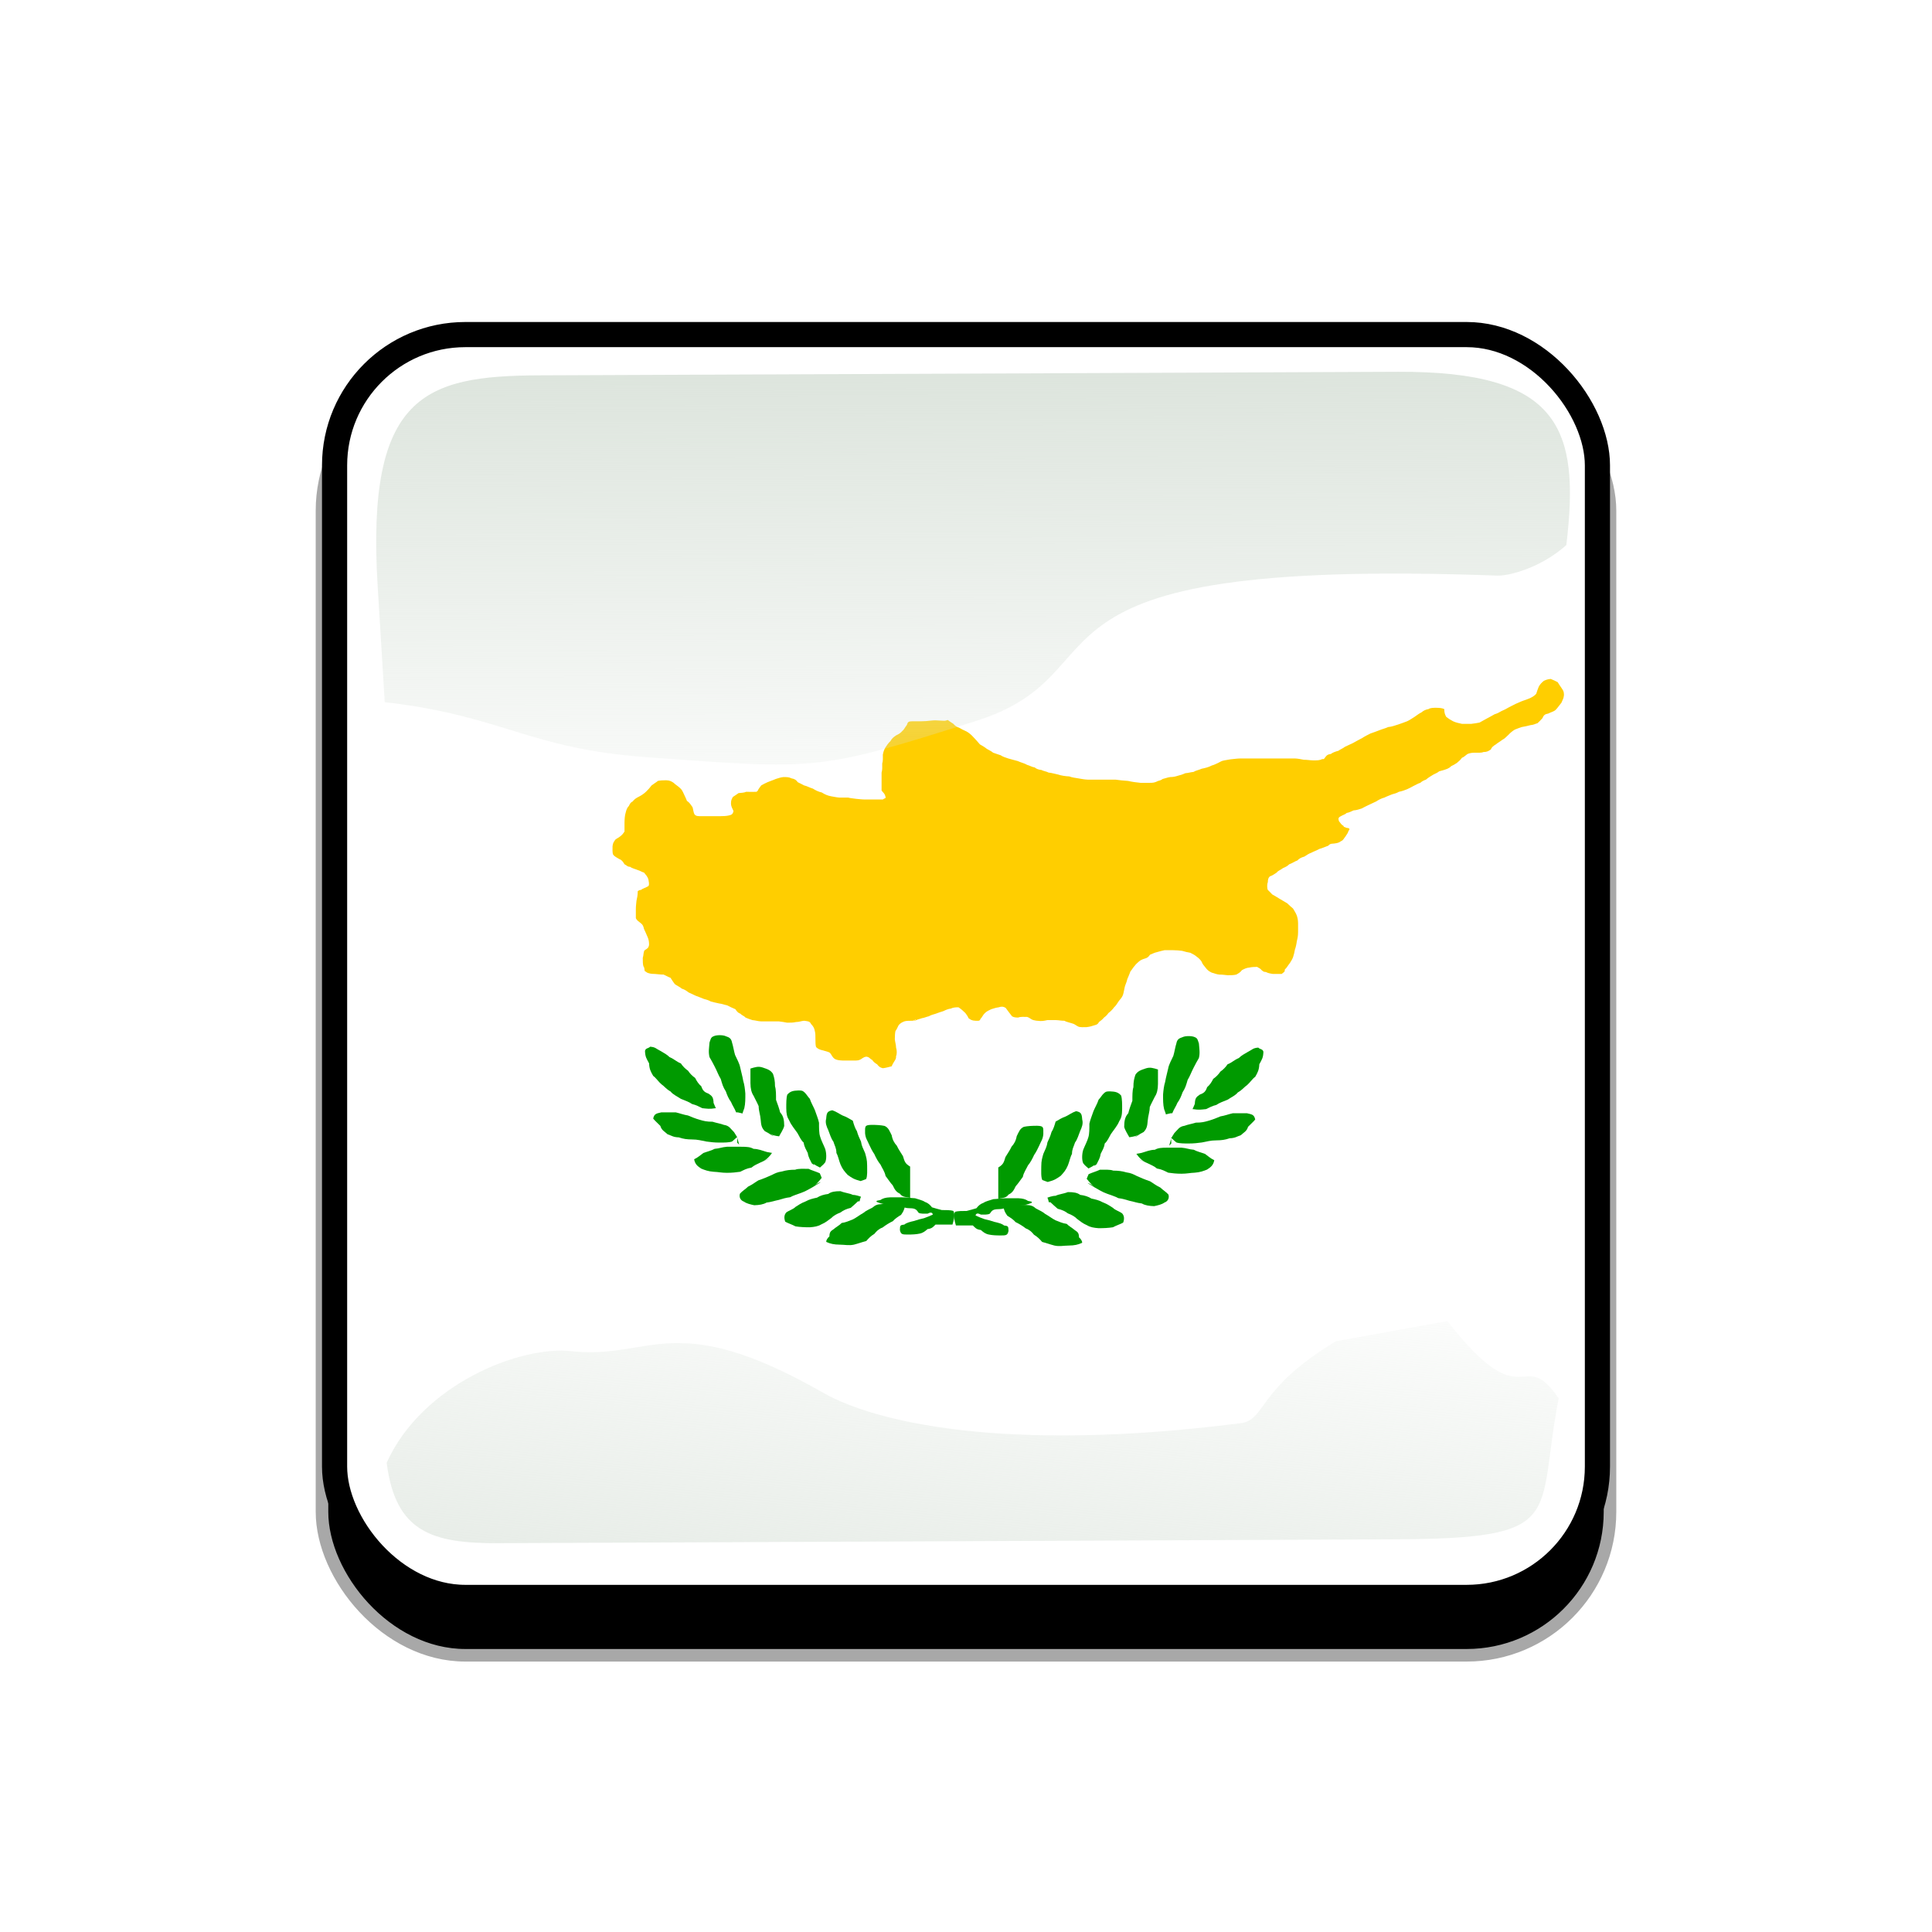 <?xml version="1.0" encoding="UTF-8" standalone="no"?>
<svg
    xmlns:inkscape="http://www.inkscape.org/namespaces/inkscape"
    xmlns:rdf="http://www.w3.org/1999/02/22-rdf-syntax-ns#"
    xmlns="http://www.w3.org/2000/svg"
    xmlns:sodipodi="http://sodipodi.sourceforge.net/DTD/sodipodi-0.dtd"
    xmlns:cc="http://creativecommons.org/ns#"
    xmlns:xlink="http://www.w3.org/1999/xlink"
    xmlns:dc="http://purl.org/dc/elements/1.1/"
    xmlns:svg="http://www.w3.org/2000/svg"
    xmlns:ns1="http://sozi.baierouge.fr"
    id="svg2"
    sodipodi:docname="template.svg"
    viewBox="0 0 768 768"
    version="1.1"
    inkscape:version="0.48.1 r9760"
  >
  <defs
      id="defs4"
    >
    <clipPath
        id="clipPathFlag"
        clipPathUnits="userSpaceOnUse"
      >
      <rect
          id="rect3918"
          style="fill-opacity:0.67;fill:#000000"
          ry="57"
          height="511"
          width="511"
          y=".5"
          x=".5"
      />
    </clipPath
    >
    <linearGradient
        id="linearGradient3852-0"
        inkscape:collect="always"
      >
      <stop
          id="stop3854-6"
          style="stop-color:#dbe3db"
          offset="0"
      />
      <stop
          id="stop3856-1"
          style="stop-color:#dbe3db;stop-opacity:0"
          offset="1"
      />
    </linearGradient
    >
    <linearGradient
        id="linearGradient5122"
        y2="523.41"
        xlink:href="#linearGradient3852-0"
        gradientUnits="userSpaceOnUse"
        x2="358.08"
        gradientTransform="matrix(1.157 0 0 1.317 -91.204 -253.99)"
        y1="705.76"
        x1="342.19"
        inkscape:collect="always"
    />
    <linearGradient
        id="linearGradient5125"
        y2="360.92"
        xlink:href="#linearGradient3852-0"
        gradientUnits="userSpaceOnUse"
        x2="405.75"
        gradientTransform="matrix(.953 0 0 .866 11.575 -4.502)"
        y1="118.06"
        x1="405.26"
        inkscape:collect="always"
    />
    <filter
        id="filter5740"
        inkscape:collect="always"
      >
      <feGaussianBlur
          id="feGaussianBlur5742"
          stdDeviation="5.12"
          inkscape:collect="always"
      />
    </filter
    >
    <clipPath
        id="clipPath5796"
        clipPathUnits="userSpaceOnUse"
      >
      <rect
          id="rect5798"
          style="stroke:#00fa00;stroke-width:20;fill:none"
          ry="57"
          height="512"
          width="512"
          y="0"
          x="0"
          inkscape:label="#rect4203"
      />
    </clipPath
    >
    <filter
        id="filter5912"
        inkscape:collect="always"
      >
      <feGaussianBlur
          id="feGaussianBlur5914"
          stdDeviation="17.92"
          inkscape:collect="always"
      />
    </filter
    >
  </defs
  >
  <sodipodi:namedview
      id="base"
      bordercolor="#666666"
      inkscape:pageshadow="2"
      inkscape:window-y="24"
      pagecolor="#ffffff"
      inkscape:window-height="723"
      inkscape:window-maximized="1"
      inkscape:zoom="0.65494792"
      inkscape:window-x="0"
      showgrid="false"
      borderopacity="1.0"
      inkscape:cx="191.61829"
      inkscape:cy="384"
      inkscape:window-width="1280"
      inkscape:pageopacity="0.0"
      inkscape:document-units="px"
  />
  <g
      id="template-button"
      inkscape:label="template-button"
    >&gt;
  <g
        id="00"
        inkscape:label="00"
        transform="translate(90,90)"
      ><rect
          id="shadow"
          style="filter:url(#filter5912);stroke:#a8a8a8;stroke-width:5;fill:#000000"
          ry="57"
          height="512"
          width="512"
          y="56"
          x="38"
          inkscape:label="#rect4203"
      /></g
    >
  <g
        id="01"
        clip-path="url(#clipPathFlag)"
        inkscape:label="01"
        transform="translate(128,128)"
      ><rect
          id="mask"
          style="fill:#0000ff"
          ry="57"
          height="512"
          width="512"
          y="0"
          x="0"
          inkscape:label="#rect4203"
      /><g
          id="flag"
          inkscape:label="#g3383"
        ><rect
            id="rect4964"
            style="fill:#ffffff"
            height="512"
            width="512"
            y="2.086"
            x="-2.086"
            inkscape:label="#rect4964"
        /><polygon
            id="polygon565"
            style="fill-rule:evenodd;stroke-width:1pt;fill:#808080"
            sodipodi:type="star"
            d="m 699.333,498.146 3.016,-3.978 -1.567,-4.74 4.716,1.639 4.024,-2.955 -0.102,4.991 4.054,2.914 -4.779,1.446 -1.518,4.756 -2.852,-4.098 z"
            sodipodi:r1="7.5180688"
            inkscape:flatsided="false"
            sodipodi:arg1="2.6779451"
            sodipodi:arg2="3.3062637"
            inkscape:randomized="0"
            transform="matrix(.456 0 0 .456 -63.823 10.873)"
            sodipodi:cy="494.78372"
            points="699.33 498.15 702.35 494.17 700.78 489.43 705.5 491.07 709.52 488.11 709.42 493.1 713.47 496.02 708.7 497.46 707.18 502.22 704.33 498.12"
            sodipodi:sides="5"
            inkscape:rounded="0"
            sodipodi:r2="3.7590344"
            sodipodi:cx="706.05774"
        /><path
            id="path568"
            d="m128.27 257.88h0.25c-0.668 0-0.317-0.051 0.751 0.765 0.874 0.355 1.642 0.51 3.005 0.51 1.195 0.087 2.229 0.255 3.507 0.255 1.175 0.505 1.845 0.966 2.755 1.274 0.402 0.619 1.278 2.006 1.753 2.549 0.882 0.661 1.946 1.064 2.755 1.784 1.008 0.28 1.649 0.716 2.755 1.529 0.833 0.402 1.62 0.732 2.755 1.275 1.09 0.383 2.281 0.896 3.256 1.274 0.858 0.206 2.005 0.557 2.755 1.02 1.064 0.235 1.958 0.537 3.256 0.765 1.326 0.161 1.995 0.517 3.256 0.765 1.132 0.583 2.014 1.018 3.256 1.53 0.504 0.755 0.937 1.433 2.004 1.784 0.548 0.675 1.456 0.855 2.004 1.53 0.807 0.389 1.696 0.647 2.755 1.02 1.277 0.093 2.199 0.462 3.507 0.51h3.507 3.507c1.118 0.135 2.37 0.314 3.256 0.51 1.226 0 2.421 0.021 3.507-0.255 1.402-0.017 2.055-0.416 3.256-0.51 1.34 0.217 2.248 0.097 2.755 1.275 0.83 0.845 1.335 1.672 1.502 2.804 0.264 0.806 0.251 2.139 0.251 3.314 0 1.108 0.006 2.314 0.25 3.059 0.797 0.783 1.419 1.014 2.505 1.274 0.805 0.273 2.288 0.511 3.005 1.02 0.592 0.632 0.881 1.636 1.753 2.295 0.762 0.596 2.037 0.72 3.256 0.764h3.507c1.095 0 2.548 0.106 3.256-0.255 1.085-0.402 1.369-1.148 2.755-1.274 1.305 0.2 1.278 0.829 2.254 1.274 0.621 0.911 1.21 1.287 2.004 1.784 0.515 0.749 1.188 1.331 2.255 1.53 1.305-0.135 2.486-0.524 3.507-0.765 0.357-0.91 0.794-1.538 1.252-2.295 0.34-0.585 0.501-0.735 0.501-1.784 0.375-0.762 0.328-2.312 0-3.314-0.047-1.297-0.345-1.983-0.501-3.314 0-1.236 0.058-2.412 0.25-3.314 0.515-0.605 0.85-1.594 1.253-2.295 0.683-0.834 1.316-1.148 2.254-1.529 0.793-0.269 2.101-0.255 3.256-0.255 0.613-0.187 1.63-0.125 1.252-0.509-0.325 0.331-1.571 0.435-0.25 0.509 0.719-0.496 2.03-0.724 2.755-1.02 1.07-0.164 1.711-0.534 2.755-0.764 0.781-0.465 1.654-0.688 2.755-1.02 0.907-0.351 1.927-0.695 3.005-1.02 1.153-0.551 1.864-0.863 3.005-1.02 0.785-0.422 1.772-0.509 3.006-0.509 1.157 0.755 1.765 1.347 2.755 2.294 0.473 0.709 0.897 1.135 1.252 2.039 0.802 0.555 1.23 0.964 2.755 1.02 1.206 0 1.685 0.21 2.004-0.764 0.659-0.598 1.001-1.656 1.753-2.295 0.747-0.747 1.67-1.127 2.505-1.529 0.94-0.261 1.7-0.607 3.005-0.765 0.869-0.323 1.767-0.392 2.755 0.255 0.735 1.045 1.566 2.112 2.505 3.314 0.637 0.42 1.417 0.509 2.504 0.509 0.765-0.389 2.342-0.255 3.507-0.255 1.026 0.3 1.474 0.988 2.505 1.274 0.576 0.059 0.887 0.255 1.503 0.255 1.832 0.242 2.594 0.058 4.007-0.255h3.507c1.231 0.047 1.894 0.255 3.256 0.255 0.761 0.47 2.066 0.688 3.006 1.02 1.185 0.284 1.412 0.742 2.504 1.274 0.709 0.36 2.162 0.255 3.256 0.255 1.308-0.158 2.176-0.385 3.256-0.765 0.951-0.236 1.353-0.48 1.753-1.274 0.623-0.431 1.482-1.12 2.004-1.784 0.688-0.476 1.285-1.084 1.753-1.784 0.675-0.453 1.809-1.607 2.255-2.294 0.64-0.522 1.324-1.614 1.753-2.295 0.549-0.831 1.243-1.313 1.753-2.549 0.39-1.192 0.442-2.126 0.751-3.314 0.258-0.963 0.732-1.778 1.002-3.059 0.509-1.116 0.917-2.205 1.252-3.059 0.615-0.702 1.023-1.55 1.753-2.294 0.419-0.659 0.977-0.995 1.503-1.53 0.597-0.579 1.496-1.007 2.504-1.274 1.035-0.287 1.482-0.748 2.004-1.53 0.947-0.321 1.505-0.736 2.755-1.02 1.099-0.331 1.999-0.542 3.006-0.765h3.507c1.263 0 2.35 0.115 3.506 0.255 1.142 0.332 2.213 0.621 3.256 0.765 0.717 0.345 1.909 0.976 2.505 1.529 0.748 0.503 1.565 1.314 2.004 2.039 0.327 1 0.859 1.442 1.502 2.295 0.669 0.886 1.232 1.447 2.505 2.039 1.014 0.239 1.844 0.674 3.005 0.765 1.331 0 2.136 0.167 3.256 0.255 1.225 0 2.421 0.021 3.507-0.255 1.094-0.643 1.486-0.815 2.254-1.784 1.01-0.506 1.744-0.907 3.006-1.02 0.83-0.184 1.858-0.255 3.005-0.255 0.65 0.454 1.34 0.625 1.753 1.274 0.66 0.476 0.703 0.733 1.753 0.765 0.716 0.426 1.771 0.63 2.755 0.765h3.506-3.506 3.506c0.96-0.821 1.253-0.727 1.253-1.784 0.775-0.632 1.16-1.519 2.004-2.549 0.458-0.756 0.895-1.385 1.252-2.295 0.274-0.835 0.614-2.116 0.751-3.059 0.316-0.846 0.615-2.145 0.751-3.314 0.303-1.178 0.501-2.231 0.501-3.569v-3.569c-0.015-1.26-0.201-2.142-0.501-3.059-0.397-1.126-1.061-1.95-1.503-2.804-0.741-0.596-1.657-1.432-2.254-2.039-1.139-0.699-2.002-1.208-3.005-1.784-1.097-0.691-2.151-1.291-3.006-1.784-0.502-0.572-1.319-1.357-1.753-1.784-0.343-0.698-0.343-2.361 0-3.059 0.029-1.062 0.14-1.673 0.751-2.295 1.141-0.417 1.902-0.966 2.755-1.53 0.554-0.789 1.421-0.94 2.505-1.784 1.084-0.484 1.698-0.738 2.505-1.53 1.172-0.398 2.265-1.208 3.256-1.53 0.536-0.66 1.54-1.206 2.755-1.529 0.869-0.602 1.909-1.243 2.755-1.53 1.179-0.636 2.055-0.86 3.256-1.53 1.225-0.311 2.318-0.872 3.507-1.274 0.305-0.379 0.668-0.66 1.252-0.765 1.559-0.094 2.859-0.264 3.757-1.02 1.007-0.363 1.111-1.099 1.753-1.784 0.461-0.843 0.964-1.217 1.252-2.294 0.797-0.871 0.356-1.126-1.002-1.275-0.427-0.435-0.813 0.004-1.002-0.764-0.899-0.411-1.133-1.123-1.753-1.784-0.378-1.054-0.369-1.527 0.751-2.04 0.698-0.483 1.692-0.645 2.255-1.274 1.044-0.16 1.836-0.619 2.755-1.02 1.361-0.099 2.085-0.412 3.256-0.765 0.996-0.542 1.644-0.859 2.505-1.274 1.03-0.454 2.257-1.094 3.256-1.53 0.898-0.609 2.039-1.205 3.256-1.529 0.897-0.464 2-0.829 3.005-1.275 0.858-0.206 2.005-0.556 2.755-1.02 1.154-0.224 2.404-0.648 3.256-1.02 0.838-0.385 1.825-0.87 2.504-1.274 1.038-0.457 1.778-1.003 2.756-1.275 0.592-0.574 1.389-0.981 2.254-1.274 0.705-0.666 2.204-1.586 3.005-2.039 0.76-0.366 1.648-0.739 2.255-1.275 0.583-0.066 0.418-0.189 1.002-0.255 1.825-0.559 2.757-0.767 3.757-1.784 0.777-0.374 1.575-0.781 2.254-1.274 0.836-0.675 1.501-1.286 2.004-2.039 0.912-0.329 1.411-0.972 2.255-1.53 0.874-0.355 1.643-0.51 3.005-0.51 1.095 0 2.548 0.106 3.256-0.255 1.571-0.019 1.98-0.403 3.005-1.02 0.339-0.973 1.063-1.459 2.004-2.039 0.554-0.515 1.955-1.286 2.505-1.784 1.084-0.528 1.552-1.202 2.505-2.039 0.735-0.806 1.657-1.55 2.504-2.039 1.053-0.467 1.808-0.677 2.755-1.02 1.186-0.215 2.378-0.437 3.504-0.765 1.281-0.1 1.734-0.482 2.759-0.765 0.709-0.688 1.138-1.035 2.002-2.039 0.423-1.171 1.049-1.6 2.253-1.784 1.21-0.644 2.181-0.72 3.01-1.53 0.846-0.863 1.43-1.834 2.253-2.804 0.465-1.099 0.9-1.759 1.001-3.059-0.018-1.564-0.352-1.789-1.001-2.804-0.626-0.913-1.019-1.494-1.502-2.295-0.781-0.449-1.889-0.895-2.759-1.274-1.192 0.093-1.925 0.366-2.753 0.765-0.852 0.701-1.442 1.277-2.002 2.294-0.381 0.821-0.638 1.726-1.001 2.804-0.477 0.693-1.615 1.351-2.509 1.784-1.049 0.467-1.8 0.677-2.753 1.02-1.186 0.417-1.739 0.778-3.005 1.275-0.741 0.357-1.766 0.905-2.505 1.274-1.089 0.66-2.133 1.174-3.005 1.53-1.111 0.642-1.746 0.994-2.755 1.274-1.139 0.69-2.241 1.212-3.256 1.784-0.842 0.421-1.664 0.967-2.755 1.53-0.886 0.196-2.138 0.374-3.256 0.509h-3.757c-1.07-0.251-2.344-0.47-3.506-1.02-1.247-0.658-1.858-1.074-2.755-1.784-0.549-1.088-0.734-1.607-0.751-3.059-0.778-0.396-1.855-0.496-3.005-0.51-1.271 0-2.449-0.048-3.256 0.51-1.091 0.165-2.007 0.614-2.755 1.274-1.153 0.558-1.906 1.231-2.755 1.784-0.883 0.542-2.024 1.353-3.005 1.784-0.922 0.402-2.364 0.842-3.507 1.274-1.471 0.43-2.535 0.904-4.007 1.02-1.258 0.579-2.243 0.751-3.507 1.274-1.282 0.485-2.188 0.843-3.507 1.274-0.869 0.45-2.44 1.202-3.256 1.784-1.496 0.761-2.591 1.408-3.757 2.039-1.172 0.501-2.022 0.977-3.256 1.53-0.607 0.55-1.809 0.981-2.505 1.53-1.117 0.284-2.401 0.753-3.005 1.274-0.988 0.121-1.537 0.386-2.004 1.02-0.893 1.09-0.502 1.02-1.503 1.02-0.856 0.529-2.187 0.51-3.507 0.51-1.336-0.036-2.388-0.255-3.757-0.255-1.175-0.213-2.249-0.464-3.507-0.51h-3.507-3.506-3.507-4.008-3.506-3.507c-1.331 0-2.136 0.167-3.256 0.255-1.246 0.091-2.218 0.367-3.256 0.51-1.129 0.173-1.645 0.605-2.505 1.02-0.791 0.382-1.588 0.765-2.505 1.02-1.229 0.662-2.644 1.009-4.007 1.274-1.029 0.486-2.489 0.745-3.256 1.275-1.174 0.092-1.942 0.414-3.256 0.509-1.116 0.514-2.035 0.787-3.006 1.02-0.9 0.306-1.767 0.495-3.005 0.51-1.159 0.16-1.797 0.491-3.005 0.765-0.43 0.368-1.116 0.63-1.753 0.764-1.471 0.71-1.954 0.765-3.507 0.765h-3.507c-1.671-0.165-3.328-0.377-5.009-0.765-1.715-0.084-3.35-0.304-5.01-0.509h-3.757-3.757-3.507c-1.324-0.048-2.499-0.306-3.757-0.51-1.178-0.214-2.422-0.318-3.506-0.764-1.558-0.084-3.134-0.298-4.508-0.765-1.253-0.227-2.454-0.656-3.757-0.765-0.723-0.447-2.142-0.596-2.755-1.02-1.145-0.09-2.097-0.452-2.755-1.02-1.172-0.177-1.85-0.703-3.006-1.02-1.04-0.641-2.297-0.856-3.757-1.53-1.244-0.271-2.489-0.719-3.757-1.02-0.999-0.352-2.216-0.687-3.005-1.274-1.107-0.308-1.743-0.639-3.005-1.02-0.59-0.534-1.751-1.094-2.505-1.529-0.548-0.497-1.987-1.35-2.755-1.784-0.816-0.961-1.639-1.909-2.755-3.059-0.775-0.86-1.659-1.552-2.505-2.04-1.086-0.46-2.316-1.119-3.005-1.529-0.949-0.263-1.715-0.85-2.255-1.53-0.854-0.493-1.411-0.932-2.254-1.529-1.309 0.505-1.446 0.255-2.755 0.255-1.493-0.125-2.591-0.172-4.007 0-1.225 0.147-2.423 0.255-3.757 0.255h-3.506c-1.585 0.019-1.841 0.228-2.255 1.53-0.729 0.816-1.033 1.771-1.753 2.294-0.618 0.798-1.51 1.341-2.505 1.784-1.237 0.87-1.61 1.185-2.254 2.295-0.82 0.732-1.504 1.778-2.004 2.549-0.455 0.792-0.76 1.525-1.002 2.804 0 1.22 0.098 2.503-0.25 3.569 0 1.22 0.098 2.503-0.251 3.569v3.569 3.569c0.522 0.781 1.225 1.081 1.503 2.294 0.371 1.008-0.316 0.647-1.002 1.274h-3.507-3.507c-1.277 0-2.311-0.168-3.507-0.255-1.012-0.184-2.494-0.251-3.256-0.509h-3.507c-1.246-0.091-2.217-0.367-3.256-0.51-1.451-0.281-2.454-0.708-3.757-1.53-1.334-0.291-2.352-0.802-3.507-1.529-1.244-0.332-2.229-0.997-3.506-1.275-0.859-0.414-1.474-0.815-2.505-1.274-0.606-0.844-1.191-1.315-2.505-1.53-1.008-0.526-1.862-0.509-3.256-0.509-1.305 0.158-2.065 0.503-3.006 0.765-1.044 0.48-2.404 0.889-3.256 1.274-0.852 0.347-1.625 0.813-2.505 1.274-0.673 0.882-1.067 1.409-1.503 2.295-0.334 0-0.25-0.085-0.25 0.255-1.349 0.049-2.768 0-4.258 0-0.707 0.36-2.082 0.437-3.006 0.51-0.734 0.577-1.601 1.078-2.254 1.529-0.432 0.879-0.734 1.114-0.751 2.549 0.054 1.523 0.591 1.966 1.002 3.059-0.302 1.39-0.837 1.506-2.004 1.784-0.886 0.196-2.042 0.255-3.256 0.255h-3.757-3.757c-1.443 0-2.121 0.016-2.755-0.764-0.436-0.864-0.477-1.966-0.751-2.804-0.746-1.033-1.079-1.726-2.254-2.549-0.259-0.79-0.879-1.949-1.252-2.804-0.402-0.862-0.712-1.623-1.503-2.295-0.833-0.787-1.776-1.297-2.505-2.039-0.838-0.547-1.511-1.001-3.005-1.02-1.214 0-2.37 0.059-3.256 0.255-0.61 0.539-1.631 1.115-2.504 1.784-0.693 0.94-1.306 1.625-2.255 2.549-1.069 0.997-2.132 1.603-3.005 2.039-0.8 0.408-1.617 0.91-2.255 1.784-0.744 0.33-1.105 0.884-1.502 1.784-0.654 0.593-1.029 1.581-1.253 2.549-0.408 1.248-0.464 2.681-0.501 4.079v3.569c-0.396 0.479-0.61 0.989-1.252 1.53-0.613 0.556-1.535 1.163-2.255 1.529-0.698 0.913-1.133 1.45-1.252 2.804 0 1.114-0.104 2.593 0.25 3.314 0.507 0.722 1.529 1.22 2.505 1.784 0.938 0.338 1.425 1.078 2.004 2.039 1.073 0.49 0.94 0.944 2.254 1.02 0.796 0.636 2.016 0.836 3.006 1.274 1.002 0.278 1.502 0.742 2.504 1.02 0.649 0.86 1.364 1.418 1.753 2.804 0.105 0.891 0.452 1.784 0 2.549-1.02 0.618-2.389 1.012-3.005 1.53-0.81 0.043-0.75 0.235-1.252 0.509-0.01 1.704-0.234 2.572-0.501 3.824-0.086 1.14-0.25 1.96-0.25 3.314v3.569c0.533 1.132 1.237 1.343 2.004 2.039 0.763 0.555 1.001 1.209 1.252 2.294 0.43 0.997 0.887 1.829 1.253 2.804 0.457 0.977 0.751 1.863 0.751 3.314-0.125 1.396-0.698 1.636-1.753 2.294-0.56 0.69-0.376 1.912-0.751 3.059 0 1.175-0.014 2.507 0.25 3.314 0.429 0.582 0.325 0.826 0.501 1.784z"
            style="fill-rule:evenodd;fill:#ffce00"
            inkscape:connector-curvature="0"
        /><g
            id="g588"
            style="fill:#009a00"
            transform="matrix(.596 0 0 .607 -117.78 -72.873)"
          ><path
              id="path569"
              d="m460.16 634.92l-0.683-0.683c1.55 1.549 0.802 0.981-0.683-2.731-0.145-3.936-1.098-4.57-3.413-6.145-2.715-0.904-3.875-2.064-4.779-4.779-1.736-1.433-3.042-3.351-4.097-5.462-1.876-1.275-3.503-2.903-4.779-4.779-1.876-1.276-3.503-2.903-4.779-4.779-2.594-0.906-4.306-2.751-7.51-4.096-1.803-1.719-3.497-2.567-6.145-4.097-2.963-1.419-3.132-2.446-6.827-2.731-1.13 1.244-2.92 0.755-3.414 2.731 0.15 4.046 0.955 4.894 2.731 8.193 0.138 3.729 1.14 5.484 2.731 8.193 1.939 1.357 3.431 3.769 5.462 5.462 2.168 1.474 3.03 3.04 6.145 4.779 1.627 2.035 4.347 3.126 6.827 4.779 3.054 1.178 5.559 2.087 7.51 3.414 2.74 0.644 4.611 1.681 6.827 2.731 3.277 0.307 4.611 0.673 8.876 0z"
              style="fill-rule:evenodd;fill:#009a00"
              inkscape:connector-curvature="0"
          /><path
              id="path570"
              d="m474.5 654.03l-0.682-0.682c1.621 1.621 0.848 0.958-1.366-2.731-2.524-2.39-3.07-4.221-6.827-4.78-2.006-0.802-5.262-1.298-7.51-2.048-3.887 0-5.668-0.415-8.876-1.365-2.293-0.626-5.194-1.738-7.51-2.731-2.746-0.408-5.589-1.482-8.193-2.048h-9.558c-3.067 0.721-4.793 0.753-5.462 4.096 1.4 1.695 3.248 3.173 4.779 4.779 0.863 2.999 2.946 3.714 4.779 5.462 3.161 1.094 3.803 1.911 7.51 2.048 3.143 1.048 5.428 1.324 8.876 1.366 3.657 0 6.287 0.742 9.558 1.365 2.724 0.368 5.396 0.683 8.876 0.683 2.966 0 6.197-0.017 8.193-0.683 4.302-3.441 3.413-4.188 3.413 0.683 0.456 0.455 0.911 0.91 1.366 1.365"
              style="fill-rule:evenodd;fill:#009a00"
              inkscape:connector-curvature="0"
          /><path
              id="path571"
              d="m497.71 664.27h-0.682c1.843 0 0.907 0.045-2.731-0.682-3.405-0.973-5.339-1.918-8.876-2.049-2.101-1.228-4.68-1.365-8.193-1.365h-9.558c-3.38 0.26-4.813 1.105-8.193 1.365-1.794 1.05-5.358 1.912-7.51 2.731-1.92 1.306-3.559 2.929-6.145 4.097 0.596 3.391 2.479 4.668 4.78 6.144 2.31 0.925 4.685 1.798 8.192 2.049 3.355 0.124 5.163 0.682 8.876 0.682 3.479 0 6.152-0.314 8.876-0.682 2.266-1.074 4.194-2.199 7.51-2.731 1.653-1.433 4.073-2.433 6.144-3.414 1.834-0.868 4.329-1.669 6.145-2.731l-6.145 2.731c1.834-0.868 4.329-1.669 7.51-6.145z"
              style="fill-rule:evenodd;fill:#009a00"
              inkscape:connector-curvature="0"
          /><path
              id="path573"
              d="m529.8 679.98v-0.682c0 1.908 0.085 0.894-1.365-2.731-2.527-1.332-5.559-2.273-7.511-3.414-2.984 0-6.944-0.283-8.875 0.683-3.448 0.041-5.733 0.318-8.876 1.365-2.996 0.452-4.723 1.5-6.827 2.731-2.378 1.283-5.824 2.934-8.876 4.096-2.698 1.881-3.612 2.984-6.827 4.78-2.025 2.219-4.098 3.552-5.462 5.462-0.606 2.304 0.039 5.022 2.731 6.144 1.702 1.406 4.316 2.14 6.827 2.731 3.187-0.118 6.001-0.56 8.193-2.048 3.383-0.448 5.393-1.44 8.193-2.048 2.396-0.851 4.69-1.667 7.51-2.049 1.953-1.324 5.416-2.467 7.51-3.413 3.43-1.389 5.621-3.221 8.193-4.779 1.226-1.419 2.862-2.951 4.779-3.414l-4.779 3.414c1.226-1.419 2.862-2.951 5.462-6.828z"
              style="fill-rule:evenodd;fill:#009a00"
              inkscape:connector-curvature="0"
              transform="matrix(1 0 0 .852 1.189 101.1)"
          /><path
              id="path574"
              d="m557.11 693.63c-0.127-0.032-3.176-1.365-5.461-1.365-2.024-1.184-5.299-1.422-8.193-2.731-3.731 0-6.271 0.418-8.193 2.048-2.838 0.383-5.375 1.217-7.51 2.731-2.658 0.625-5.07 1.21-7.51 2.731-3.294 1.382-4.744 2.679-6.828 4.096-1.405 1.701-4.441 2.652-6.144 4.097-1.529 1.851-1.526 4.299-0.683 6.827 1.748 1.076 4.736 2.144 6.827 3.414 3.052 0.545 6.162 0.682 9.559 0.682 3.031-0.233 5.588-0.741 7.51-2.048 3.434-1.654 4.348-2.876 6.827-4.779 1.434-1.736 3.833-3.133 6.145-4.096 1.742-1.51 3.856-2.614 6.827-3.414 1.663-1.585 3.194-3.117 4.779-4.779 1.909 0 0.598 0.211 2.048-3.414z"
              style="fill-rule:evenodd;fill:#009a00"
              inkscape:connector-curvature="0"
              transform="matrix(1 0 0 .888 0 76.96)"
          /><path
              id="path575"
              d="m587.15 696.36c-0.164-0.025-3.855-0.683-6.145-0.683-1.931-0.965-5.891-0.683-8.875-0.683-3.762 0.14-4.925 0.917-6.828 2.731-1.935 1.191-4.271 2.261-6.144 4.097-2.394 1.467-4.551 3.489-6.828 4.779-2.505 1.073-4.664 2.302-7.51 2.731-1.372 1.661-3.778 3.096-5.462 4.779-1.874 1.406-2.669 2.082-2.731 5.462-1.39 1.121-2.329 3.322-2.048 4.096 2.763 1.419 5.047 2.003 8.876 2.049 3.647 0.043 6.208 0.837 9.558 0 3.414-1.012 4.778-1.72 8.193-2.731 1.743-2.271 3.052-3.791 5.462-5.462 1.302-1.915 2.862-3.677 5.462-4.779 1.948-1.772 4.83-3.729 6.827-4.78 1.221-1.709 3.602-3.527 5.462-4.779 1.368-2.315 1.757-2.7 2.731-6.827z"
              style="fill-rule:evenodd;fill:#009a00"
              inkscape:connector-curvature="0"
              transform="matrix(1 0 0 .866 -.594 95.81)"
          /><path
              id="path577"
              d="m589.88 693.63v-10.924-9.558c-3.17-1.875-3.645-2.997-4.779-6.827-1.683-2.73-2.969-4.447-4.097-6.828-1.581-1.659-2.884-3.812-3.414-6.827-1.304-2.528-2.113-5.07-4.779-6.145-2.415-0.525-5.565-0.683-8.875-0.683-4.522 0.168-4.097 0.965-4.097 5.462 0.318 3.497 1.433 4.412 2.731 7.51 1.003 2.118 2.092 4.294 3.414 6.145 1.021 2.262 2.623 5.174 4.096 6.827 1.196 2.511 2.915 4.786 3.414 7.511 1.871 2.374 3.164 4.451 4.779 6.144 1.337 2.791 2.343 4.37 4.779 5.462 1.393 2.088 3.748 2.26 6.828 2.731z"
              style="fill-rule:evenodd;fill:#009a00"
              inkscape:connector-curvature="0"
          /><path
              id="path578"
              d="m557.11 682.71h0.683c-1.908 0-0.894 0.085 2.731-1.365 0.966-1.932 0.683-5.891 0.683-8.876 0-3.887-0.643-5.542-1.366-8.193-1.242-2.965-2.255-4.355-2.731-7.51-1.021-2.156-2.049-4.329-2.731-6.827-1.227-1.806-2.104-4.529-2.73-6.827-2.305-1.306-4.433-2.616-6.828-3.414-2.171-1.028-4.193-2.561-6.827-3.414-3.425 0.627-3.812 1.756-4.097 5.462-0.787 2.754 0.293 5.244 1.366 7.51 1.128 2.694 1.801 5.426 3.414 7.51 0.984 3.063 1.986 4.131 2.048 7.51 1.175 2.01 1.666 4.969 2.731 7.51 1.371 3.171 2.647 4.538 4.779 6.828 2.915 1.982 3.916 2.814 8.875 4.096z"
              style="fill-rule:evenodd;fill:#009a00"
              inkscape:connector-curvature="0"
          /><path
              id="path579"
              d="m529.8 673.83c0-0.327 2.168-1.67 3.414-3.414 1.02-2.041 0.894-6.191 0-8.876-1.295-3.199-2.706-5.597-3.414-8.192-0.72-2.16-0.683-5.728-0.683-8.876-0.623-2.868-1.649-4.988-2.731-8.193-0.882-2.206-2.602-4.966-3.413-7.51-1.065-1.006-2.269-3.071-3.414-4.096-1.335-1.092-1.382-1.366-4.096-1.366-3.629 0.135-5.455 0.47-7.511 2.731-0.719 2.16-0.682 5.728-0.682 8.876 0.045 3.762 0.395 5.541 2.048 8.193 1.206 2.869 3.736 5.663 5.462 8.192 1.415 2.396 2.316 4.675 4.096 6.145 0.464 3.076 1.621 4.484 2.731 6.827 0.464 3.076 1.621 4.484 2.731 6.828 1.786 0.198 0.952 0.634 2.048 1.365l-2.048-1.365c1.786 0.198 0.952 0.634 5.462 2.731z"
              style="fill-rule:evenodd;fill:#009a00"
              inkscape:connector-curvature="0"
          /><path
              id="path581"
              d="m502.49 653.35c0.417-0.939 2.951-4.593 3.413-6.828-0.046-3.872-0.497-6.515-2.731-8.875-0.554-2.389-1.894-5.998-2.731-8.193 0-3.148 0.038-6.716-0.682-8.876 0-3.587-0.496-5.742-1.366-8.193-1.542-2.267-3.203-2.931-6.827-4.096-2.937-0.979-4.967-0.273-8.193 0.683v9.558c0.043 3.613 0.688 6.193 2.048 8.193 1.11 2.342 2.182 4.016 3.414 6.827 0.132 3.711 1.116 5.629 1.365 8.876 0.269 3.491 0.597 5.298 2.731 7.51 2.907 1.374 3.794 2.703 6.145 3.414l-6.145-3.414c2.907 1.374 3.794 2.703 9.559 3.414z"
              style="fill-rule:evenodd;fill:#009a00"
              inkscape:connector-curvature="0"
          /><path
              id="path582"
              d="m477.92 638.33v-0.682c0 1.908-0.084 0.894 1.366-2.731 0.739-2.96 0.682-6.218 0.682-9.559-0.211-2.751-0.61-5.928-1.365-8.192-0.624-3.495-1.339-5.682-2.048-8.876-0.488-2.773-2.366-5.834-3.414-8.193-0.67-2.01-1.353-6.2-2.048-8.193-0.489-2.552-1.715-3.355-4.097-4.096-1.869-0.935-6.323-0.935-8.193 0-2.009 0.696-2.006 2.284-2.73 4.096-0.253 3.533-0.854 6.143 0 9.559 1.155 1.975 2.377 4.071 3.413 6.144 1.342 2.423 2.687 6.059 4.097 8.193 1.027 3.467 1.407 5.068 3.413 8.193 0.738 2.213 1.902 4.873 3.414 6.827 0.972 2.43 2.39 4.152 3.414 6.828 1.842 0 0.461-0.045 4.096 0.682z"
              style="fill-rule:evenodd;fill:#009a00"
              inkscape:connector-curvature="0"
          /><path
              id="path583"
              d="m618.13 711.13h-0.594-2.378-8.321c-1.735 1.648-2.339 2.595-5.349 2.972-1.52 1.317-2.96 2.534-5.349 2.971-2.103 0.458-4.845 0.595-7.727 0.595-3.523-0.043-4.733 0.109-5.349-2.972 0.056-3.063 0.2-3.234 2.972-3.566 1.484-1.226 3.971-1.807 6.538-2.377 1.962-0.697 4.365-1.311 6.538-1.784 2.107-0.748 4.118-1.512 5.943-2.377-0.454-1.815-1.921-1.417-3.566-0.594-2.135 0-4.682 0.162-5.944-0.595-1.483-2.204-2.286-2.927-5.943-2.971-3.47-0.042-4.062-0.953-7.132-1.189-2.94-0.036-4.995-0.476-7.133-1.189-3.138-0.224-5.246-0.702-7.726-1.783-0.797-0.797 1.094-0.962 2.377-1.189 1.758-1.195 3.617-1.675 6.538-1.783h8.321c3.049 0 5.395 0.49 8.321 0.595 2.385 0.825 4.891 1.257 6.538 2.377 2.151 0.717 3.505 1.978 4.755 3.566 2.091 0.571 4.195 1.274 6.538 1.783 2.74 0 5.846-0.032 7.726 0.595 1.361 2.268 0.285 5.986-0.594 8.915z"
              style="fill-rule:evenodd;fill:#009a00"
              inkscape:connector-curvature="0"
          /></g
        ><g
            id="g601"
            style="fill:#009a00"
            transform="matrix(-.596 0 0 .607 620.4 -72.512)"
          ><path
              id="path602"
              d="m460.16 634.92l-0.683-0.683c1.55 1.549 0.802 0.981-0.683-2.731-0.145-3.936-1.098-4.57-3.413-6.145-2.715-0.904-3.875-2.064-4.779-4.779-1.736-1.433-3.042-3.351-4.097-5.462-1.876-1.275-3.503-2.903-4.779-4.779-1.876-1.276-3.503-2.903-4.779-4.779-2.594-0.906-4.306-2.751-7.51-4.096-1.803-1.719-3.497-2.567-6.145-4.097-2.963-1.419-3.132-2.446-6.827-2.731-1.13 1.244-2.92 0.755-3.414 2.731 0.15 4.046 0.955 4.894 2.731 8.193 0.138 3.729 1.14 5.484 2.731 8.193 1.939 1.357 3.431 3.769 5.462 5.462 2.168 1.474 3.03 3.04 6.145 4.779 1.627 2.035 4.347 3.126 6.827 4.779 3.054 1.178 5.559 2.087 7.51 3.414 2.74 0.644 4.611 1.681 6.827 2.731 3.277 0.307 4.611 0.673 8.876 0z"
              style="fill-rule:evenodd;fill:#009a00"
              inkscape:connector-curvature="0"
          /><path
              id="path603"
              d="m474.5 654.03l-0.682-0.682c1.621 1.621 0.848 0.958-1.366-2.731-2.524-2.39-3.07-4.221-6.827-4.78-2.006-0.802-5.262-1.298-7.51-2.048-3.887 0-5.668-0.415-8.876-1.365-2.293-0.626-5.194-1.738-7.51-2.731-2.746-0.408-5.589-1.482-8.193-2.048h-9.558c-3.067 0.721-4.793 0.753-5.462 4.096 1.4 1.695 3.248 3.173 4.779 4.779 0.863 2.999 2.946 3.714 4.779 5.462 3.161 1.094 3.803 1.911 7.51 2.048 3.143 1.048 5.428 1.324 8.876 1.366 3.657 0 6.287 0.742 9.558 1.365 2.724 0.368 5.396 0.683 8.876 0.683 2.966 0 6.197-0.017 8.193-0.683 4.302-3.441 3.413-4.188 3.413 0.683 0.456 0.455 0.911 0.91 1.366 1.365"
              style="fill-rule:evenodd;fill:#009a00"
              inkscape:connector-curvature="0"
          /><path
              id="path604"
              d="m497.71 664.27h-0.682c1.843 0 0.907 0.045-2.731-0.682-3.405-0.973-5.339-1.918-8.876-2.049-2.101-1.228-4.68-1.365-8.193-1.365h-9.558c-3.38 0.26-4.813 1.105-8.193 1.365-1.794 1.05-5.358 1.912-7.51 2.731-1.92 1.306-3.559 2.929-6.145 4.097 0.596 3.391 2.479 4.668 4.78 6.144 2.31 0.925 4.685 1.798 8.192 2.049 3.355 0.124 5.163 0.682 8.876 0.682 3.479 0 6.152-0.314 8.876-0.682 2.266-1.074 4.194-2.199 7.51-2.731 1.653-1.433 4.073-2.433 6.144-3.414 1.834-0.868 4.329-1.669 6.145-2.731l-6.145 2.731c1.834-0.868 4.329-1.669 7.51-6.145z"
              style="fill-rule:evenodd;fill:#009a00"
              inkscape:connector-curvature="0"
          /><path
              id="path605"
              d="m529.8 679.98v-0.682c0 1.908 0.085 0.894-1.365-2.731-2.527-1.332-5.559-2.273-7.511-3.414-2.984 0-6.944-0.283-8.875 0.683-3.448 0.041-5.733 0.318-8.876 1.365-2.996 0.452-4.723 1.5-6.827 2.731-2.378 1.283-5.824 2.934-8.876 4.096-2.698 1.881-3.612 2.984-6.827 4.78-2.025 2.219-4.098 3.552-5.462 5.462-0.606 2.304 0.039 5.022 2.731 6.144 1.702 1.406 4.316 2.14 6.827 2.731 3.187-0.118 6.001-0.56 8.193-2.048 3.383-0.448 5.393-1.44 8.193-2.048 2.396-0.851 4.69-1.667 7.51-2.049 1.953-1.324 5.416-2.467 7.51-3.413 3.43-1.389 5.621-3.221 8.193-4.779 1.226-1.419 2.862-2.951 4.779-3.414l-4.779 3.414c1.226-1.419 2.862-2.951 5.462-6.828z"
              style="fill-rule:evenodd;fill:#009a00"
              inkscape:connector-curvature="0"
              transform="matrix(1 0 0 .852 1.189 101.1)"
          /><path
              id="path606"
              d="m557.11 693.63c-0.127-0.032-3.176-1.365-5.461-1.365-2.024-1.184-5.299-1.422-8.193-2.731-3.731 0-6.271 0.418-8.193 2.048-2.838 0.383-5.375 1.217-7.51 2.731-2.658 0.625-5.07 1.21-7.51 2.731-3.294 1.382-4.744 2.679-6.828 4.096-1.405 1.701-4.441 2.652-6.144 4.097-1.529 1.851-1.526 4.299-0.683 6.827 1.748 1.076 4.736 2.144 6.827 3.414 3.052 0.545 6.162 0.682 9.559 0.682 3.031-0.233 5.588-0.741 7.51-2.048 3.434-1.654 4.348-2.876 6.827-4.779 1.434-1.736 3.833-3.133 6.145-4.096 1.742-1.51 3.856-2.614 6.827-3.414 1.663-1.585 3.194-3.117 4.779-4.779 1.909 0 0.598 0.211 2.048-3.414z"
              style="fill-rule:evenodd;fill:#009a00"
              inkscape:connector-curvature="0"
              transform="matrix(1 0 0 .888 0 76.96)"
          /><path
              id="path607"
              d="m587.15 696.36c-0.164-0.025-3.855-0.683-6.145-0.683-1.931-0.965-5.891-0.683-8.875-0.683-3.762 0.14-4.925 0.917-6.828 2.731-1.935 1.191-4.271 2.261-6.144 4.097-2.394 1.467-4.551 3.489-6.828 4.779-2.505 1.073-4.664 2.302-7.51 2.731-1.372 1.661-3.778 3.096-5.462 4.779-1.874 1.406-2.669 2.082-2.731 5.462-1.39 1.121-2.329 3.322-2.048 4.096 2.763 1.419 5.047 2.003 8.876 2.049 3.647 0.043 6.208 0.837 9.558 0 3.414-1.012 4.778-1.72 8.193-2.731 1.743-2.271 3.052-3.791 5.462-5.462 1.302-1.915 2.862-3.677 5.462-4.779 1.948-1.772 4.83-3.729 6.827-4.78 1.221-1.709 3.602-3.527 5.462-4.779 1.368-2.315 1.757-2.7 2.731-6.827z"
              style="fill-rule:evenodd;fill:#009a00"
              inkscape:connector-curvature="0"
              transform="matrix(1 0 0 .866 -.594 95.81)"
          /><path
              id="path608"
              d="m589.88 693.63v-10.924-9.558c-3.17-1.875-3.645-2.997-4.779-6.827-1.683-2.73-2.969-4.447-4.097-6.828-1.581-1.659-2.884-3.812-3.414-6.827-1.304-2.528-2.113-5.07-4.779-6.145-2.415-0.525-5.565-0.683-8.875-0.683-4.522 0.168-4.097 0.965-4.097 5.462 0.318 3.497 1.433 4.412 2.731 7.51 1.003 2.118 2.092 4.294 3.414 6.145 1.021 2.262 2.623 5.174 4.096 6.827 1.196 2.511 2.915 4.786 3.414 7.511 1.871 2.374 3.164 4.451 4.779 6.144 1.337 2.791 2.343 4.37 4.779 5.462 1.393 2.088 3.748 2.26 6.828 2.731z"
              style="fill-rule:evenodd;fill:#009a00"
              inkscape:connector-curvature="0"
          /><path
              id="path609"
              d="m557.11 682.71h0.683c-1.908 0-0.894 0.085 2.731-1.365 0.966-1.932 0.683-5.891 0.683-8.876 0-3.887-0.643-5.542-1.366-8.193-1.242-2.965-2.255-4.355-2.731-7.51-1.021-2.156-2.049-4.329-2.731-6.827-1.227-1.806-2.104-4.529-2.73-6.827-2.305-1.306-4.433-2.616-6.828-3.414-2.171-1.028-4.193-2.561-6.827-3.414-3.425 0.627-3.812 1.756-4.097 5.462-0.787 2.754 0.293 5.244 1.366 7.51 1.128 2.694 1.801 5.426 3.414 7.51 0.984 3.063 1.986 4.131 2.048 7.51 1.175 2.01 1.666 4.969 2.731 7.51 1.371 3.171 2.647 4.538 4.779 6.828 2.915 1.982 3.916 2.814 8.875 4.096z"
              style="fill-rule:evenodd;fill:#009a00"
              inkscape:connector-curvature="0"
          /><path
              id="path610"
              d="m529.8 673.83c0-0.327 2.168-1.67 3.414-3.414 1.02-2.041 0.894-6.191 0-8.876-1.295-3.199-2.706-5.597-3.414-8.192-0.72-2.16-0.683-5.728-0.683-8.876-0.623-2.868-1.649-4.988-2.731-8.193-0.882-2.206-2.602-4.966-3.413-7.51-1.065-1.006-2.269-3.071-3.414-4.096-1.335-1.092-1.382-1.366-4.096-1.366-3.629 0.135-5.455 0.47-7.511 2.731-0.719 2.16-0.682 5.728-0.682 8.876 0.045 3.762 0.395 5.541 2.048 8.193 1.206 2.869 3.736 5.663 5.462 8.192 1.415 2.396 2.316 4.675 4.096 6.145 0.464 3.076 1.621 4.484 2.731 6.827 0.464 3.076 1.621 4.484 2.731 6.828 1.786 0.198 0.952 0.634 2.048 1.365l-2.048-1.365c1.786 0.198 0.952 0.634 5.462 2.731z"
              style="fill-rule:evenodd;fill:#009a00"
              inkscape:connector-curvature="0"
          /><path
              id="path611"
              d="m502.49 653.35c0.417-0.939 2.951-4.593 3.413-6.828-0.046-3.872-0.497-6.515-2.731-8.875-0.554-2.389-1.894-5.998-2.731-8.193 0-3.148 0.038-6.716-0.682-8.876 0-3.587-0.496-5.742-1.366-8.193-1.542-2.267-3.203-2.931-6.827-4.096-2.937-0.979-4.967-0.273-8.193 0.683v9.558c0.043 3.613 0.688 6.193 2.048 8.193 1.11 2.342 2.182 4.016 3.414 6.827 0.132 3.711 1.116 5.629 1.365 8.876 0.269 3.491 0.597 5.298 2.731 7.51 2.907 1.374 3.794 2.703 6.145 3.414l-6.145-3.414c2.907 1.374 3.794 2.703 9.559 3.414z"
              style="fill-rule:evenodd;fill:#009a00"
              inkscape:connector-curvature="0"
          /><path
              id="path612"
              d="m477.92 638.33v-0.682c0 1.908-0.084 0.894 1.366-2.731 0.739-2.96 0.682-6.218 0.682-9.559-0.211-2.751-0.61-5.928-1.365-8.192-0.624-3.495-1.339-5.682-2.048-8.876-0.488-2.773-2.366-5.834-3.414-8.193-0.67-2.01-1.353-6.2-2.048-8.193-0.489-2.552-1.715-3.355-4.097-4.096-1.869-0.935-6.323-0.935-8.193 0-2.009 0.696-2.006 2.284-2.73 4.096-0.253 3.533-0.854 6.143 0 9.559 1.155 1.975 2.377 4.071 3.413 6.144 1.342 2.423 2.687 6.059 4.097 8.193 1.027 3.467 1.407 5.068 3.413 8.193 0.738 2.213 1.902 4.873 3.414 6.827 0.972 2.43 2.39 4.152 3.414 6.828 1.842 0 0.461-0.045 4.096 0.682z"
              style="fill-rule:evenodd;fill:#009a00"
              inkscape:connector-curvature="0"
          /><path
              id="path613"
              d="m618.13 711.13h-0.594-2.378-8.321c-1.735 1.648-2.339 2.595-5.349 2.972-1.52 1.317-2.96 2.534-5.349 2.971-2.103 0.458-4.845 0.595-7.727 0.595-3.523-0.043-4.733 0.109-5.349-2.972 0.056-3.063 0.2-3.234 2.972-3.566 1.484-1.226 3.971-1.807 6.538-2.377 1.962-0.697 4.365-1.311 6.538-1.784 2.107-0.748 4.118-1.512 5.943-2.377-0.454-1.815-1.921-1.417-3.566-0.594-2.135 0-4.682 0.162-5.944-0.595-1.483-2.204-2.286-2.927-5.943-2.971-3.47-0.042-4.062-0.953-7.132-1.189-2.94-0.036-4.995-0.476-7.133-1.189-3.138-0.224-5.246-0.702-7.726-1.783-0.797-0.797 1.094-0.962 2.377-1.189 1.758-1.195 3.617-1.675 6.538-1.783h8.321c3.049 0 5.395 0.49 8.321 0.595 2.385 0.825 4.891 1.257 6.538 2.377 2.151 0.717 3.505 1.978 4.755 3.566 2.091 0.571 4.195 1.274 6.538 1.783 2.74 0 5.846-0.032 7.726 0.595 1.361 2.268 0.285 5.986-0.594 8.915z"
              style="fill-rule:evenodd;fill:#009a00"
              inkscape:connector-curvature="0"
          /></g
        ></g
      ></g
    >
  <g
        id="02"
        inkscape:label="02"
        transform="translate(0,38)"
      ><path
          id="path3862-8"
          d="m214.21 111.21c-45.245 0.188-68.716 7.731-64.094 83.553l2.825 46.345c47.474 5.512 56.664 18.445 104.36 21.914 68.073 4.951 67.937 5.421 130.56-14.384 62.628-19.805 5.825-65.247 207.32-57.82 4.603 0.17 17.314-3.053 27.462-12.15 5.582-46.524-2.784-69.143-66.934-68.876z"
          sodipodi:nodetypes="sscssscss"
          style="color:#000000;fill:url(#linearGradient5125)"
          inkscape:connector-curvature="0"
      /><path
          id="path3079-9"
          sodipodi:nodetypes="cssscssccc"
          d="m531.03 495.17c-31.605 19.022-27.601 31.26-37.913 32.573-94.704 12.053-145.98-0.727-165.8-12.061-59.588-34.078-68.468-13.014-100.22-16.574-20.115-2.255-59.245 12.984-73.388 44.344 3.472 27.608 18.111 32.098 44.281 31.986l356.06-1.527c69.692-0.299 56.335-8.493 65.543-56.039-14.772-21.671-13.157 9.109-44.224-30.717z"
          style="color:#000000;fill:url(#linearGradient5122)"
          inkscape:connector-curvature="0"
      /><rect
          id="rect5734"
          style="filter:url(#filter5740);stroke:#000000;stroke-width:20;fill:none"
          transform="translate(128,90)"
          clip-path="url(#clipPath5796)"
          ry="57"
          height="512"
          width="512"
          y="0"
          x="0"
          inkscape:label="#rect4203"
      /></g
    >
 </g
  >
</svg
>
